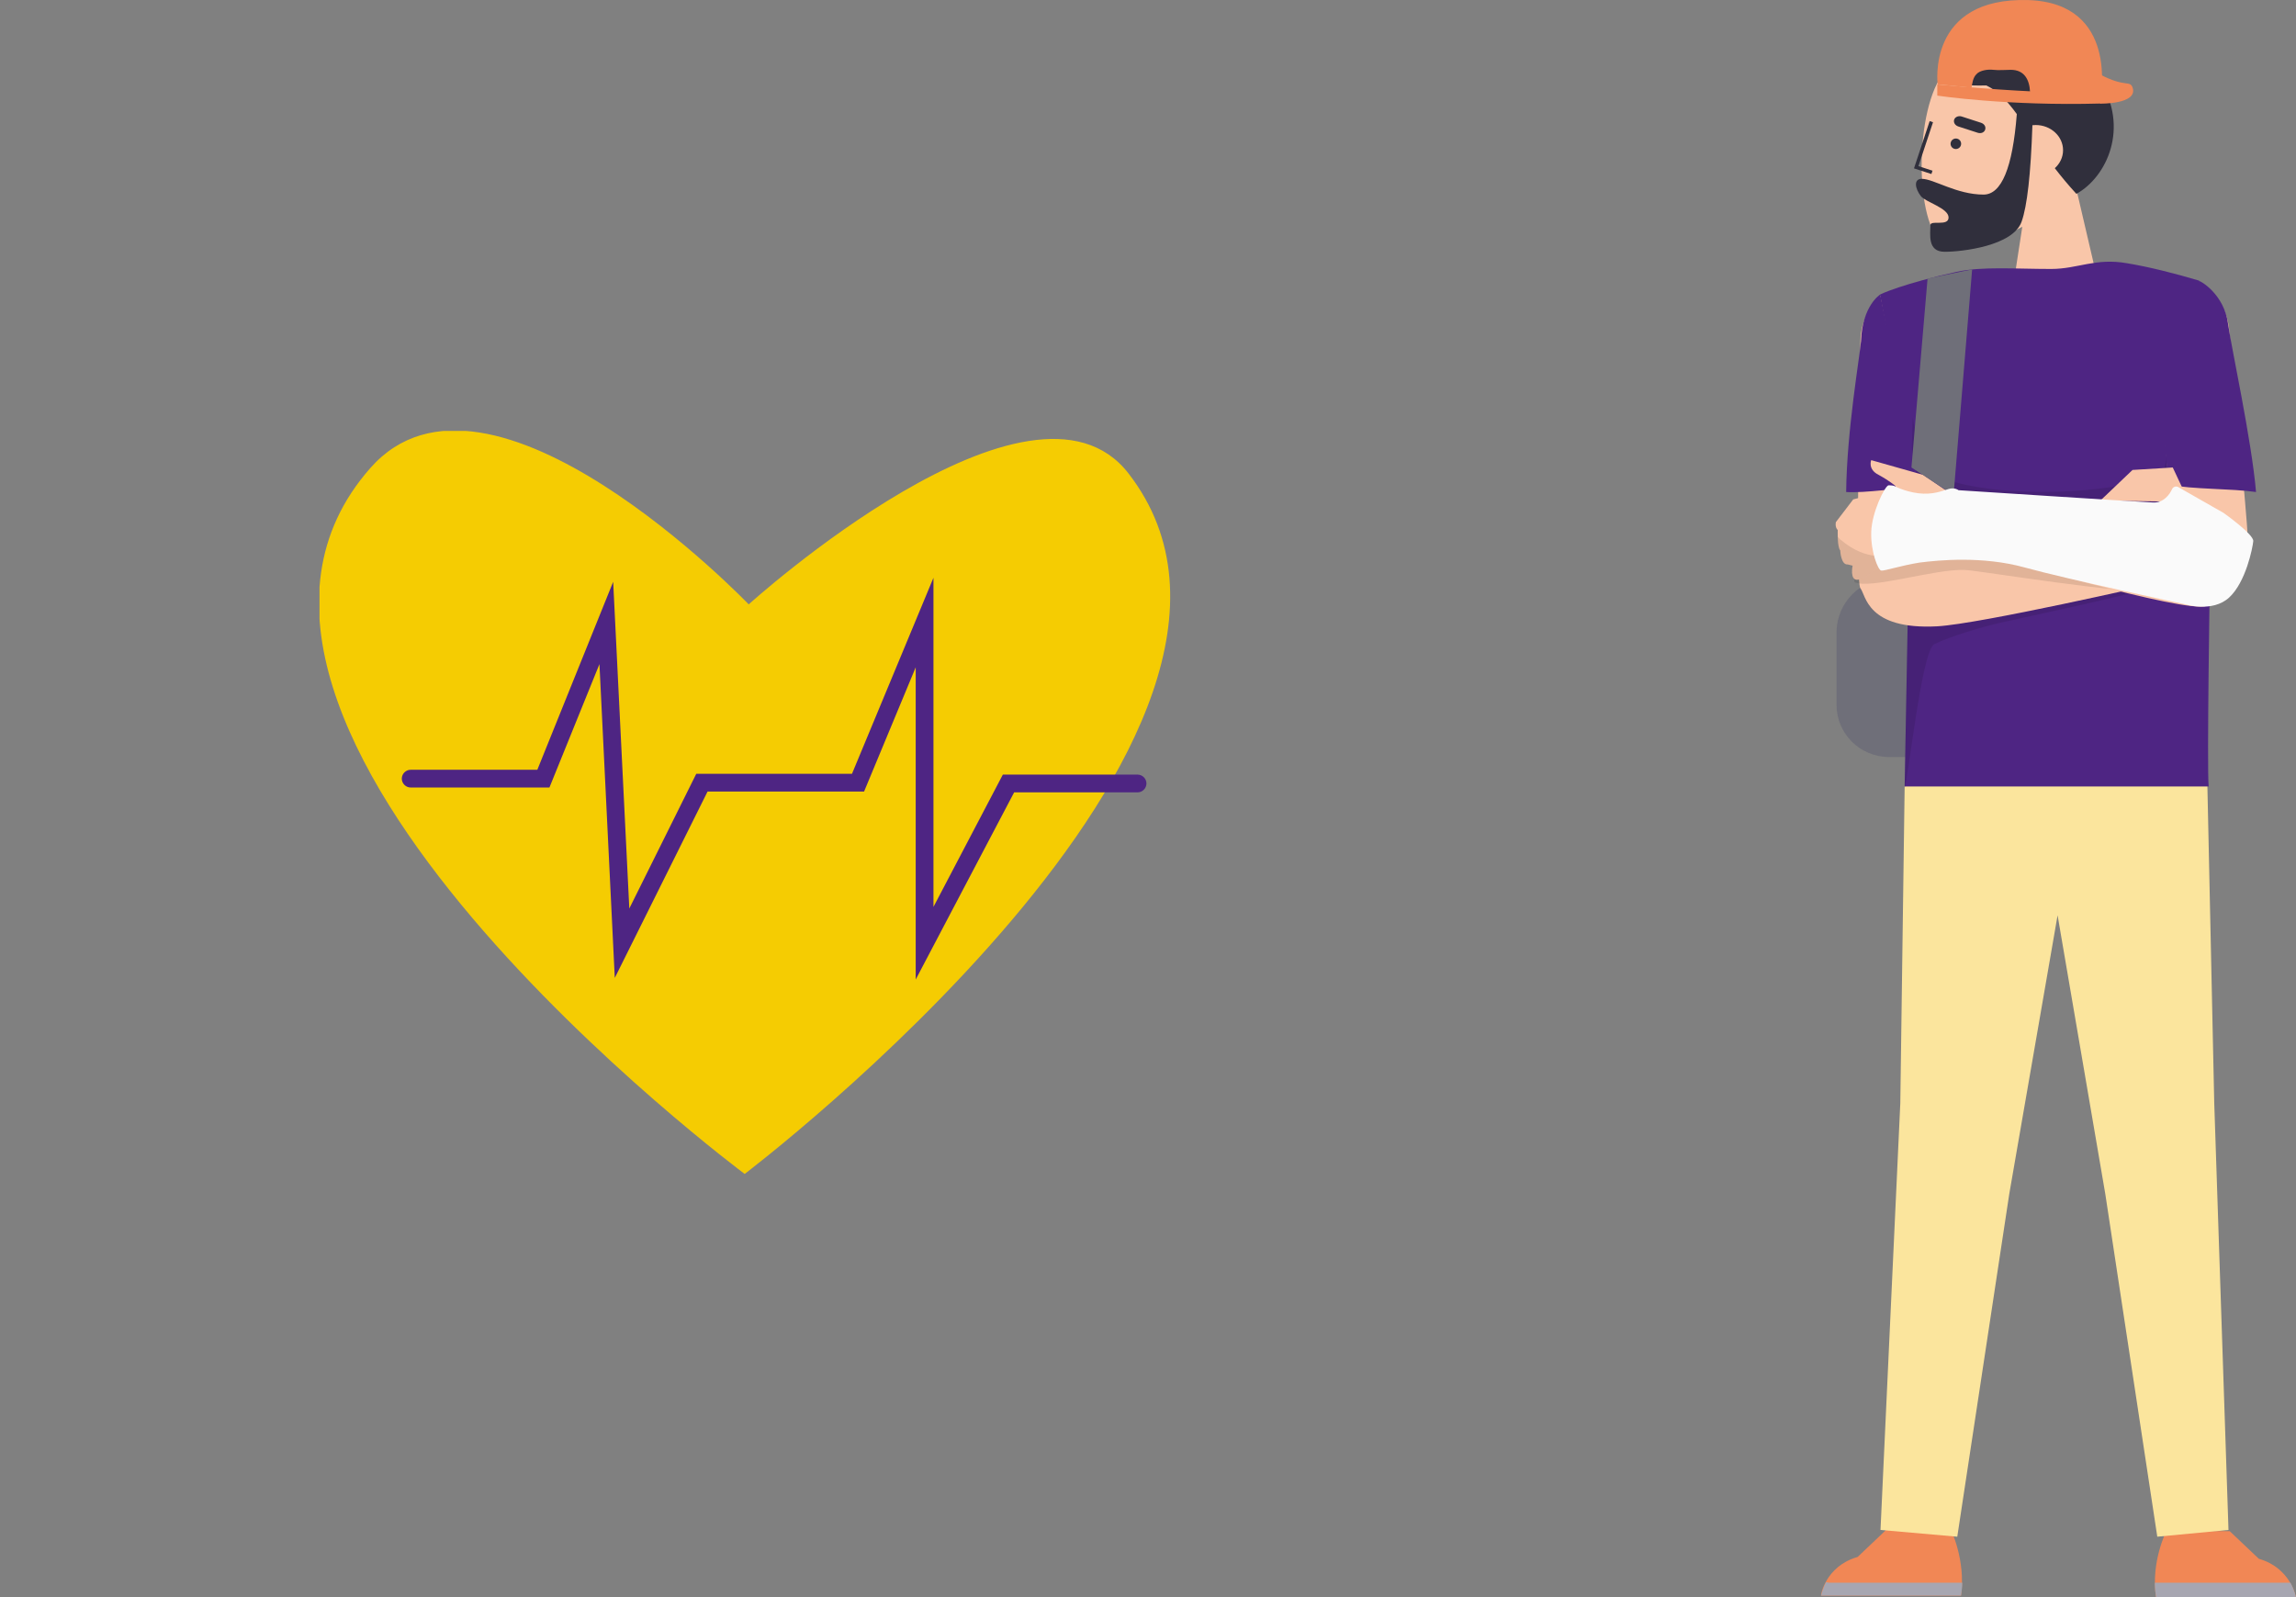 <?xml version="1.0" encoding="UTF-8"?> <svg xmlns="http://www.w3.org/2000/svg" width="309" height="215" viewBox="0 0 309 215" fill="none"><rect x="0" y="0" width="309" height="215" fill="#808080" stroke="none"/><g clip-path="url(#clip0)"><path fill-rule="evenodd" clip-rule="evenodd" d="M279.333 25.007C282.162 21.954 284.077 18.212 283.757 14.019C282.835 1.938 264.542 4.596 260.984 10.693C257.426 16.791 257.848 32.258 262.447 33.347C264.281 33.782 268.188 32.717 272.165 30.514L269.669 46.747H284.406L279.333 25.007Z" fill="#F9C6A9"></path><path fill-rule="evenodd" clip-rule="evenodd" d="M271.426 15.353C270.862 22.577 269.37 26.189 266.949 26.189C263.318 26.189 260.238 24.07 258.645 24.07C257.483 24.07 257.743 25.406 258.513 26.397C259.148 27.214 262.241 28.002 262.241 29.269C262.241 30.536 259.797 29.556 259.797 30.307C259.797 31.55 259.367 33.887 261.714 33.887C264.089 33.887 270.898 33.092 272.065 29.851C272.818 27.76 273.305 23.426 273.526 16.851C273.67 16.835 273.817 16.827 273.965 16.827C276 16.827 277.65 18.343 277.65 20.214C277.65 21.164 277.225 22.022 276.54 22.637C277.392 23.743 278.348 24.899 279.443 26.091C283.556 23.823 286.608 17.182 282.587 10.803C281.475 7.677 278.959 6.008 275.987 5.233C273.58 4.307 271.081 4.203 268.972 4.758C264.837 5.084 262.597 6.507 261.55 7.195C261.55 10.794 260.856 11.598 267.335 11.504C268.927 12.277 270.151 13.608 271.426 15.353Z" fill="#302F3C"></path><path d="M264.01 15.68L266.602 16.52C267.053 16.666 267.295 17.064 267.167 17.448C267.04 17.833 266.606 18.012 266.155 17.866L263.564 17.026C263.113 16.88 262.871 16.482 262.998 16.097C263.126 15.713 263.616 15.552 264.01 15.68Z" fill="#302F3C"></path><path d="M263 20.022C262.627 19.901 262.424 19.502 262.547 19.131C262.671 18.76 263.073 18.558 263.446 18.678C263.819 18.799 264.021 19.198 263.898 19.569C263.775 19.94 263.373 20.142 263 20.022Z" fill="#302F3C"></path><path fill-rule="evenodd" clip-rule="evenodd" d="M258.188 22.358L260.149 16.447L259.698 16.301L257.588 22.661L259.932 23.421L260.081 22.972L258.188 22.358Z" fill="#302F3C"></path></g><path d="M254.331 77.864H281.331C285.247 77.864 288.414 81.001 288.414 84.881V94.871C288.414 98.752 285.247 101.889 281.331 101.889H254.247C250.331 101.889 247.164 98.752 247.164 94.871V84.964C247.247 81.083 250.414 77.864 254.331 77.864Z" fill="#6F6F79"></path><path d="M250.003 209.55L253.919 205.835L262.503 205.752C262.503 205.752 264.586 209.963 263.919 214.751H245.086C245.003 214.751 245.669 210.788 250.003 209.55Z" fill="#F18755"></path><path d="M300.083 206.083L304 209.798C308.333 211.037 309 215 309 215H290.167C289.417 210.211 291.583 206 291.583 206L300.083 206.083Z" fill="#F18755"></path><path d="M246.169 213.018H264.086C264.086 213.596 264.003 214.174 263.919 214.752H245.086C245.086 214.752 245.253 213.926 245.753 212.936C245.836 212.936 246.003 213.018 246.169 213.018Z" fill="#A7A6B1"></path><path d="M309 214.999H290.167C290.083 214.338 290 213.678 290 213.017H308.25C308.833 214.09 309 214.999 309 214.999Z" fill="#A7A6B1"></path><path d="M256.331 105.852L275.081 99.908L274.997 98.752L277.581 99.165L278.831 98.752L278.747 99.33L296.997 102.219L297.997 148.454L299.914 205.917L290.331 206.825L283.331 160.673L276.914 123.19L270.414 160.673L263.414 206.825L253.081 205.917L255.747 148.454L256.331 105.852Z" fill="#FBE59D"></path><path d="M263.331 36.583C266.747 35.84 271.295 36.2 276.045 36.2C279.629 36.2 281.997 34.684 286.247 35.427C289.247 35.923 292.642 36.783 295.976 37.774L297.414 77.286C297.414 77.286 296.997 103.458 297.247 105.852H256.331L256.914 74.231L253.018 39.663C253.018 39.58 256.247 38.152 263.331 36.583Z" fill="#4E2583"></path><path opacity="0.1" d="M257.414 56.15C258.081 59.783 258.247 62.343 259.247 63.168C263.664 66.718 280.664 67.296 290.164 64.159C292.581 63.333 290.747 58.38 292.997 55.82L297.414 77.038C286.581 80.093 280.081 81.414 269.247 83.808C266.997 84.304 262.497 85.625 260.331 86.698C258.581 87.524 256.747 105.687 256.331 105.853L256.914 74.231L257.414 56.15Z" fill="black"></path><path d="M253.044 39.796L259.044 72.16L289.128 72.408L289.961 78.6C289.961 78.6 266.544 83.966 260.711 84.296C251.211 84.792 251.128 80.086 250.378 79.178C249.628 78.187 250.378 49.786 250.378 45.988C250.378 42.19 253.044 39.796 253.044 39.796Z" fill="#F9C6A9"></path><path d="M253.043 39.637L258.293 65.562C255.71 65.644 251.043 66.387 248.46 66.222C248.543 57.966 250.293 47.976 250.46 45.912C250.626 41.123 253.043 39.637 253.043 39.637Z" fill="#4E2583"></path><path opacity="0.1" d="M251.332 69.525C254.582 69.525 256.415 67.461 256.915 65.067L258.249 72.085L288.332 72.332L291.082 79.598C285.915 80.093 266.499 76.791 264.415 76.708C260.415 76.543 251.749 79.35 249.582 78.359C249.415 76.873 249.415 73.406 249.415 69.278C249.915 69.443 250.582 69.525 251.332 69.525Z" fill="black"></path><path d="M247.078 70.268L249.411 67.214C249.411 67.214 252.995 66.223 254.161 66.058C255.328 65.893 255.078 65.397 255.078 65.397C255.078 65.397 254.328 64.737 252.828 63.911C251.328 63.168 251.828 61.93 251.828 61.93L258.828 63.911L262.828 66.636L267.078 67.296L267.828 73.736L262.495 73.819C261.578 74.809 259.328 75.718 259.328 75.718L252.495 76.461C252.495 76.461 251.078 77.947 249.995 78.029C248.911 78.112 249.328 76.13 249.328 76.13L248.661 75.965C247.745 76.048 247.661 74.066 247.661 74.066C247.245 73.653 247.328 71.342 247.328 71.342C246.911 70.929 247.078 70.268 247.078 70.268Z" fill="#F9C6A9"></path><path opacity="0.1" d="M257.995 73.983C260.995 72.992 264.245 73.075 267.411 72.827C267.495 72.827 267.661 72.827 267.745 72.827L267.828 73.735L262.495 73.818C261.578 74.809 259.328 75.717 259.328 75.717L252.495 76.46C252.495 76.46 251.078 77.946 249.995 78.029C248.911 78.111 249.328 76.13 249.328 76.13L248.661 75.965C247.745 76.047 247.661 74.066 247.661 74.066C247.411 73.818 247.328 72.992 247.328 72.249C247.495 72.414 247.578 72.579 247.745 72.662C251.078 75.469 254.078 75.222 257.995 73.983Z" fill="black"></path><path d="M292.124 67.776L290.874 53.575L296.04 38.053C296.04 38.053 299.374 39.87 299.957 43.915C300.457 48.044 302.457 70.748 302.457 71.491C302.457 72.234 301.707 81.646 296.124 81.646C290.54 81.646 265.29 74.05 265.29 74.05L265.707 67.445L292.124 67.776Z" fill="#F9C6A9"></path><path d="M299.871 43.683C300.288 46.737 303.038 59.287 303.621 66.222C300.204 65.727 295.204 65.892 291.871 65.231L290.538 52.022L295.954 37.821C296.038 37.738 299.371 39.555 299.871 43.683Z" fill="#4E2583"></path><path d="M292.415 62.92L294.582 67.544L282.665 67.379L286.999 63.25L292.415 62.92Z" fill="#F9C6A9"></path><path d="M265.414 36.253L262.914 66.636L257.247 62.92L259.414 37.491L265.414 36.253Z" fill="#6F6F79"></path><path d="M282.723 12.339V13.932C270.088 14.286 260.725 12.87 260.725 12.87V11.366C277.814 12.959 282.723 12.339 282.723 12.339Z" fill="#F18755"></path><path d="M273.032 0.012C285.202 0.455 282.678 13.114 282.678 13.114L273.208 12.828C273.208 12.739 273.208 12.533 273.208 12.355C273.118 10.673 272.414 9.396 270.612 9.396C269.89 9.396 268.979 9.485 268.258 9.396C267.537 9.308 266.437 9.463 265.986 9.995C265.535 10.437 265.427 11.185 265.337 11.805L260.773 11.344C260.773 11.344 259.241 -0.43 273.032 0.012Z" fill="#F18755"></path><path d="M282.674 10.041C286.042 11.816 286.663 10.752 287.018 11.816C287.727 14.035 282.674 13.947 282.674 13.947C282.674 13.947 279.305 8.178 282.674 10.041Z" fill="#F18755"></path><path d="M263.582 65.976C263.582 65.976 263.082 65.563 262.249 65.811C261.415 66.058 260.082 66.636 258.165 66.388C256.249 66.141 254.915 65.398 254.915 65.398C254.915 65.398 254.665 65.315 254.165 65.315C253.665 65.398 251.915 68.948 251.832 71.59C251.749 74.232 252.749 76.709 253.165 76.791C253.582 76.874 255.749 76.131 258.332 75.718C260.915 75.388 266.832 74.81 272.499 76.379C278.165 77.947 294.082 81.332 294.082 81.332C294.082 81.332 297.749 82.488 299.999 80.424C302.249 78.36 303.165 73.737 303.249 72.828C303.332 71.92 299.249 69.031 299.249 69.031L293.165 65.563C292.915 65.398 292.499 65.48 292.332 65.811C291.999 66.554 291.165 67.71 289.749 67.627C287.749 67.544 263.582 65.976 263.582 65.976Z" fill="#FAFAFA"></path><g clip-path="url(#clip1)"><path d="M100.22 158C100.22 158 19.221 97.739 49.84 62.995C65.801 44.862 100.763 81.344 100.763 81.344C100.763 81.344 138.873 46.816 151.903 63.755C178.721 98.499 100.22 158 100.22 158Z" fill="#F5CC02"></path><path d="M123.238 131.833V89.813L116.289 106.534H95.225L82.739 131.616L80.676 89.379L73.944 105.991H55.269C54.617 105.991 54.074 105.449 54.074 104.797C54.074 104.146 54.617 103.603 55.269 103.603H72.315L82.522 78.304L84.693 122.278L93.705 104.146H114.661L125.627 77.761V122.061L134.965 104.254H153.097C153.748 104.254 154.291 104.797 154.291 105.449C154.291 106.1 153.748 106.643 153.097 106.643H136.485L123.238 131.833Z" fill="#4E2583"></path></g><defs><clipPath id="clip0"><rect width="27.633" height="42.339" fill="white" transform="matrix(-1 0 0 1 285.02 4.407)"></rect></clipPath><clipPath id="clip1"><rect width="114.549" height="100" fill="white" transform="translate(43 58)"></rect></clipPath></defs></svg> 